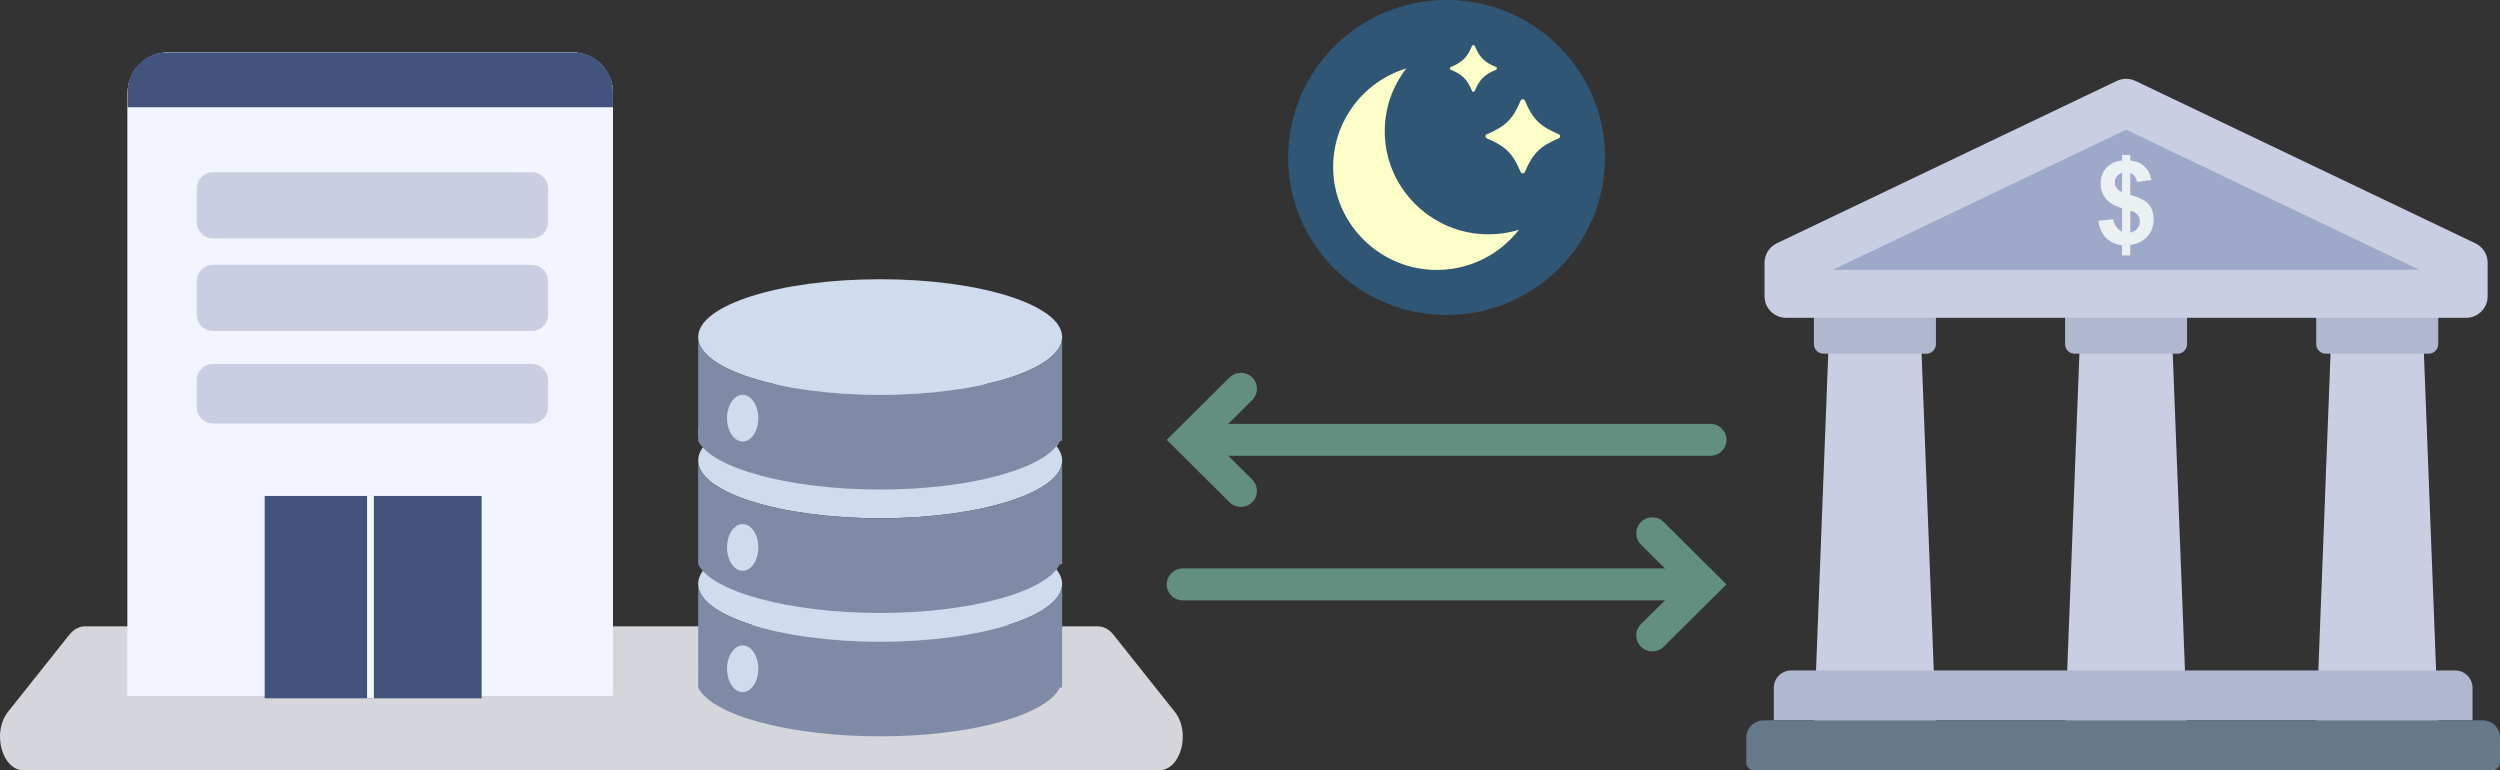 <svg width="370" height="114" viewBox="0 0 370 114" fill="none" xmlns="http://www.w3.org/2000/svg">
<rect x="0" y="0" width="370" height="114" fill="#333333" stroke="none"/>
<g clip-path="url(#clip0_68_482)">
<path d="M360.856 107.31H342.802L345.504 37.239H358.154L360.856 107.31Z" fill="#C9CEE2"/>
<path d="M323.688 107.31H305.634L308.336 37.239H320.982L323.688 107.31Z" fill="#C9CEE2"/>
<path d="M286.512 107.31H268.458L271.164 37.239H283.81L286.512 107.31Z" fill="#C9CEE2"/>
<path d="M342.802 46.92V50.933C342.802 51.715 343.437 52.347 344.224 52.347H359.438C360.225 52.347 360.86 51.715 360.86 50.933V46.92H342.806H342.802Z" fill="#B0B8CF"/>
<path d="M305.63 46.92V50.933C305.63 51.715 306.265 52.347 307.052 52.347H322.266C323.053 52.347 323.688 51.715 323.688 50.933V46.92H305.634H305.63Z" fill="#B0B8CF"/>
<path d="M268.458 46.92V50.933C268.458 51.715 269.094 52.347 269.88 52.347H285.094C285.881 52.347 286.517 51.715 286.517 50.933V46.92H268.462H268.458Z" fill="#B0B8CF"/>
<path d="M363.35 99.224H265.103C263.676 99.224 262.521 100.371 262.521 101.789V106.61H365.931V101.789C365.931 100.371 364.777 99.224 363.35 99.224Z" fill="#B0B8CF"/>
<path d="M367.419 106.61H261.03C259.604 106.61 258.449 107.757 258.449 109.175V112.857C258.449 113.489 258.964 113.996 259.595 113.996H368.854C369.49 113.996 370 113.484 370 112.857V109.175C370 107.757 368.846 106.61 367.419 106.61Z" fill="#64798A"/>
<path d="M366.356 36.011L316.045 11.979C315.172 11.562 314.151 11.562 313.274 11.979L262.963 36.011C261.856 36.539 261.151 37.656 261.151 38.877V43.856C261.151 45.609 262.582 47.036 264.351 47.036H364.972C366.736 47.036 368.171 45.614 368.171 43.856V38.877C368.171 37.656 367.467 36.543 366.36 36.011H366.356Z" fill="#C9CEE2"/>
<path d="M271.242 39.934L314.657 19.193L358.072 39.934H271.242Z" fill="#9EA9C9"/>
<path d="M314.069 34.296V30.812C312.975 30.502 312.175 30.03 311.66 29.402C311.15 28.771 310.895 28.01 310.895 27.112C310.895 26.214 311.185 25.436 311.76 24.822C312.335 24.203 313.109 23.847 314.064 23.752V22.927H315.279V23.752C316.17 23.855 316.87 24.156 317.398 24.654C317.921 25.153 318.258 25.814 318.401 26.648L316.282 26.923C316.157 26.27 315.82 25.823 315.279 25.591V28.844C316.619 29.205 317.532 29.673 318.016 30.244C318.5 30.816 318.742 31.555 318.742 32.453C318.742 33.454 318.435 34.3 317.826 34.992C317.212 35.68 316.364 36.101 315.275 36.255V37.811H314.06V36.294C313.096 36.178 312.309 35.817 311.708 35.22C311.103 34.618 310.722 33.776 310.554 32.681L312.737 32.449C312.828 32.891 312.992 33.274 313.239 33.596C313.485 33.918 313.757 34.15 314.06 34.292L314.069 34.296ZM314.069 25.561C313.74 25.673 313.476 25.862 313.282 26.124C313.087 26.39 312.988 26.682 312.988 27.005C312.988 27.297 313.079 27.572 313.256 27.825C313.433 28.079 313.705 28.281 314.069 28.436V25.557V25.561ZM315.288 34.416C315.707 34.339 316.049 34.146 316.308 33.841C316.567 33.536 316.701 33.17 316.701 32.754C316.701 32.384 316.593 32.062 316.369 31.791C316.148 31.525 315.789 31.314 315.283 31.172V34.416H315.288Z" fill="#EBF0F3"/>
<path d="M214.096 46.611C227.047 46.611 237.546 36.176 237.546 23.305C237.546 10.434 227.047 0 214.096 0C201.145 0 190.646 10.434 190.646 23.305C190.646 36.176 201.145 46.611 214.096 46.611Z" fill="#2F5775"/>
<path d="M204.953 19.932C204.832 16.233 206.042 12.821 208.139 10.123C201.58 12.125 196.898 18.373 197.335 25.643C197.802 33.373 204.153 39.581 211.935 39.934C217.17 40.17 221.857 37.794 224.797 34.008C223.175 34.502 221.442 34.739 219.643 34.666C211.662 34.339 205.212 27.868 204.953 19.932Z" fill="#FDFFC9"/>
<path d="M221.411 10.325C219.69 11.043 218.99 11.739 218.268 13.449C218.194 13.629 217.939 13.629 217.861 13.449C217.139 11.739 216.439 11.043 214.718 10.325C214.537 10.252 214.537 9.998 214.718 9.921C216.439 9.203 217.139 8.507 217.861 6.797C217.935 6.617 218.19 6.617 218.268 6.797C218.99 8.507 219.69 9.203 221.411 9.921C221.592 9.994 221.592 10.248 221.411 10.325Z" fill="#FDFFC9"/>
<path d="M230.671 20.491C227.939 21.625 226.832 22.73 225.691 25.441C225.57 25.724 225.168 25.724 225.051 25.441C223.91 22.725 222.798 21.625 220.07 20.491C219.785 20.371 219.785 19.971 220.07 19.855C222.803 18.721 223.91 17.616 225.051 14.905C225.172 14.622 225.574 14.622 225.691 14.905C226.832 17.621 227.943 18.721 230.671 19.855C230.957 19.975 230.957 20.375 230.671 20.491Z" fill="#FDFFC9"/>
<path d="M251.549 88.851H175.052C173.737 88.851 172.674 87.794 172.674 86.488C172.674 85.182 173.737 84.125 175.052 84.125H251.549C252.863 84.125 253.927 85.182 253.927 86.488C253.927 87.794 252.863 88.851 251.549 88.851Z" fill="#628F80"/>
<path d="M244.545 96.409C243.935 96.409 243.326 96.177 242.863 95.718C241.934 94.794 241.934 93.299 242.863 92.375L248.786 86.488L242.863 80.602C241.934 79.678 241.934 78.183 242.863 77.259C243.793 76.335 245.297 76.335 246.227 77.259L255.509 86.488L246.222 95.713C245.76 96.173 245.15 96.405 244.541 96.405L244.545 96.409Z" fill="#628F80"/>
<path d="M253.136 67.458H176.639C175.324 67.458 174.261 66.401 174.261 65.095C174.261 63.789 175.324 62.732 176.639 62.732H253.136C254.45 62.732 255.514 63.789 255.514 65.095C255.514 66.401 254.45 67.458 253.136 67.458Z" fill="#628F80"/>
<path d="M183.643 75.016C183.033 75.016 182.424 74.784 181.961 74.324L172.679 65.095L181.965 55.87C182.895 54.946 184.399 54.946 185.329 55.87C186.258 56.794 186.258 58.289 185.329 59.213L179.406 65.099L185.329 70.986C186.258 71.909 186.258 73.405 185.329 74.329C184.866 74.788 184.257 75.02 183.647 75.02L183.643 75.016Z" fill="#628F80"/>
<path d="M10.255 93.947C10.895 93.144 11.721 92.697 12.581 92.697H162.471C163.327 92.697 164.157 93.14 164.797 93.947L173.872 105.355C176.276 108.38 174.767 114.004 171.546 114.004H3.506C0.29 114.004 -1.223 108.38 1.18 105.355L10.255 93.947Z" fill="#D5D6DB"/>
<path d="M18.885 13.728C18.885 10.437 21.57 7.764 24.886 7.764H84.712C88.024 7.764 90.713 10.432 90.713 13.728V102.988H18.885V13.728Z" fill="#F3F8F6"/>
<path d="M18.885 13.728C18.885 10.437 21.57 7.764 24.886 7.764H84.712C88.024 7.764 90.713 10.432 90.713 13.728V102.988H18.885V13.728Z" fill="#F2F4FF"/>
<path d="M84.88 7.764H24.704C21.492 7.764 18.885 10.355 18.885 13.547V15.876H90.713V13.56C90.713 10.359 88.101 7.764 84.88 7.764Z" fill="#42547E"/>
<path d="M71.284 73.4H39.17V103.348H71.284V73.4Z" fill="#42547E"/>
<path d="M55.334 73.392H54.327V103.348H55.334V73.392Z" fill="#F3F8F6"/>
<path d="M78.71 25.492H31.525C30.2 25.492 29.126 26.56 29.126 27.877V32.895C29.126 34.212 30.2 35.28 31.525 35.28H78.71C80.035 35.28 81.11 34.212 81.11 32.895V27.877C81.11 26.56 80.035 25.492 78.71 25.492Z" fill="#C9CEE2"/>
<path d="M78.71 39.194H31.525C30.2 39.194 29.126 40.262 29.126 41.579V46.598C29.126 47.915 30.2 48.982 31.525 48.982H78.71C80.035 48.982 81.11 47.915 81.11 46.598V41.579C81.11 40.262 80.035 39.194 78.71 39.194Z" fill="#C9CEE2"/>
<path d="M78.71 53.872H31.525C30.2 53.872 29.126 54.94 29.126 56.257V60.295C29.126 61.612 30.2 62.68 31.525 62.68H78.71C80.035 62.68 81.11 61.612 81.11 60.295V56.257C81.11 54.94 80.035 53.872 78.71 53.872Z" fill="#C9CEE2"/>
<path d="M130.263 72.451C145.138 72.451 157.197 68.621 157.197 63.896C157.197 59.172 145.138 55.341 130.263 55.341C115.387 55.341 103.328 59.172 103.328 63.896C103.328 68.621 115.387 72.451 130.263 72.451Z" fill="#F2F4FF"/>
<path d="M130.263 107.147C145.138 107.147 157.197 103.317 157.197 98.592C157.197 93.867 145.138 90.037 130.263 90.037C115.387 90.037 103.328 93.867 103.328 98.592C103.328 103.317 115.387 107.147 130.263 107.147Z" fill="#F2F4FF"/>
<path d="M130.263 94.97C145.138 94.97 157.197 91.14 157.197 86.415C157.197 81.691 145.138 77.861 130.263 77.861C115.387 77.861 103.328 81.691 103.328 86.415C103.328 91.14 115.387 94.97 130.263 94.97Z" fill="#CFDCED"/>
<path d="M130.263 94.97C115.386 94.97 103.328 91.137 103.328 86.411V101.767C105.356 105.853 116.826 108.981 130.263 108.981C143.699 108.981 154.836 105.853 156.864 101.767H157.197V86.411C157.197 91.137 145.139 94.97 130.263 94.97Z" fill="#7F8BA6"/>
<path d="M130.263 76.7C145.138 76.7 157.197 72.87 157.197 68.146C157.197 63.421 145.138 59.591 130.263 59.591C115.387 59.591 103.328 63.421 103.328 68.146C103.328 72.87 115.387 76.7 130.263 76.7Z" fill="#CFDCED"/>
<path d="M130.263 76.705C115.386 76.705 103.328 72.872 103.328 68.146V83.502C105.356 87.588 116.826 90.716 130.263 90.716C143.699 90.716 154.836 87.588 156.864 83.502H157.197V68.146C157.197 72.872 145.139 76.705 130.263 76.705Z" fill="#7F8BA6"/>
<path d="M130.263 58.435C145.138 58.435 157.197 54.605 157.197 49.88C157.197 45.156 145.138 41.326 130.263 41.326C115.387 41.326 103.328 45.156 103.328 49.88C103.328 54.605 115.387 58.435 130.263 58.435Z" fill="#CFDCED"/>
<path d="M130.263 58.439C115.386 58.439 103.328 54.607 103.328 49.88V65.237C105.356 69.323 116.826 72.451 130.263 72.451C143.699 72.451 154.836 69.323 156.864 65.237H157.197V49.88C157.197 54.607 145.139 58.439 130.263 58.439Z" fill="#7F8BA6"/>
<path d="M109.917 65.348C111.197 65.348 112.234 63.802 112.234 61.894C112.234 59.986 111.197 58.439 109.917 58.439C108.637 58.439 107.6 59.986 107.6 61.894C107.6 63.802 108.637 65.348 109.917 65.348Z" fill="#CFDCED"/>
<path d="M109.917 84.473C111.197 84.473 112.234 82.926 112.234 81.019C112.234 79.111 111.197 77.564 109.917 77.564C108.637 77.564 107.6 79.111 107.6 81.019C107.6 82.926 108.637 84.473 109.917 84.473Z" fill="#CFDCED"/>
<path d="M109.917 102.429C111.197 102.429 112.234 100.882 112.234 98.974C112.234 97.067 111.197 95.52 109.917 95.52C108.637 95.52 107.6 97.067 107.6 98.974C107.6 100.882 108.637 102.429 109.917 102.429Z" fill="#CFDCED"/>
</g>
<defs>
<clipPath id="clip0_68_482">
<rect width="370" height="114" fill="white"/>
</clipPath>
</defs>
</svg>
